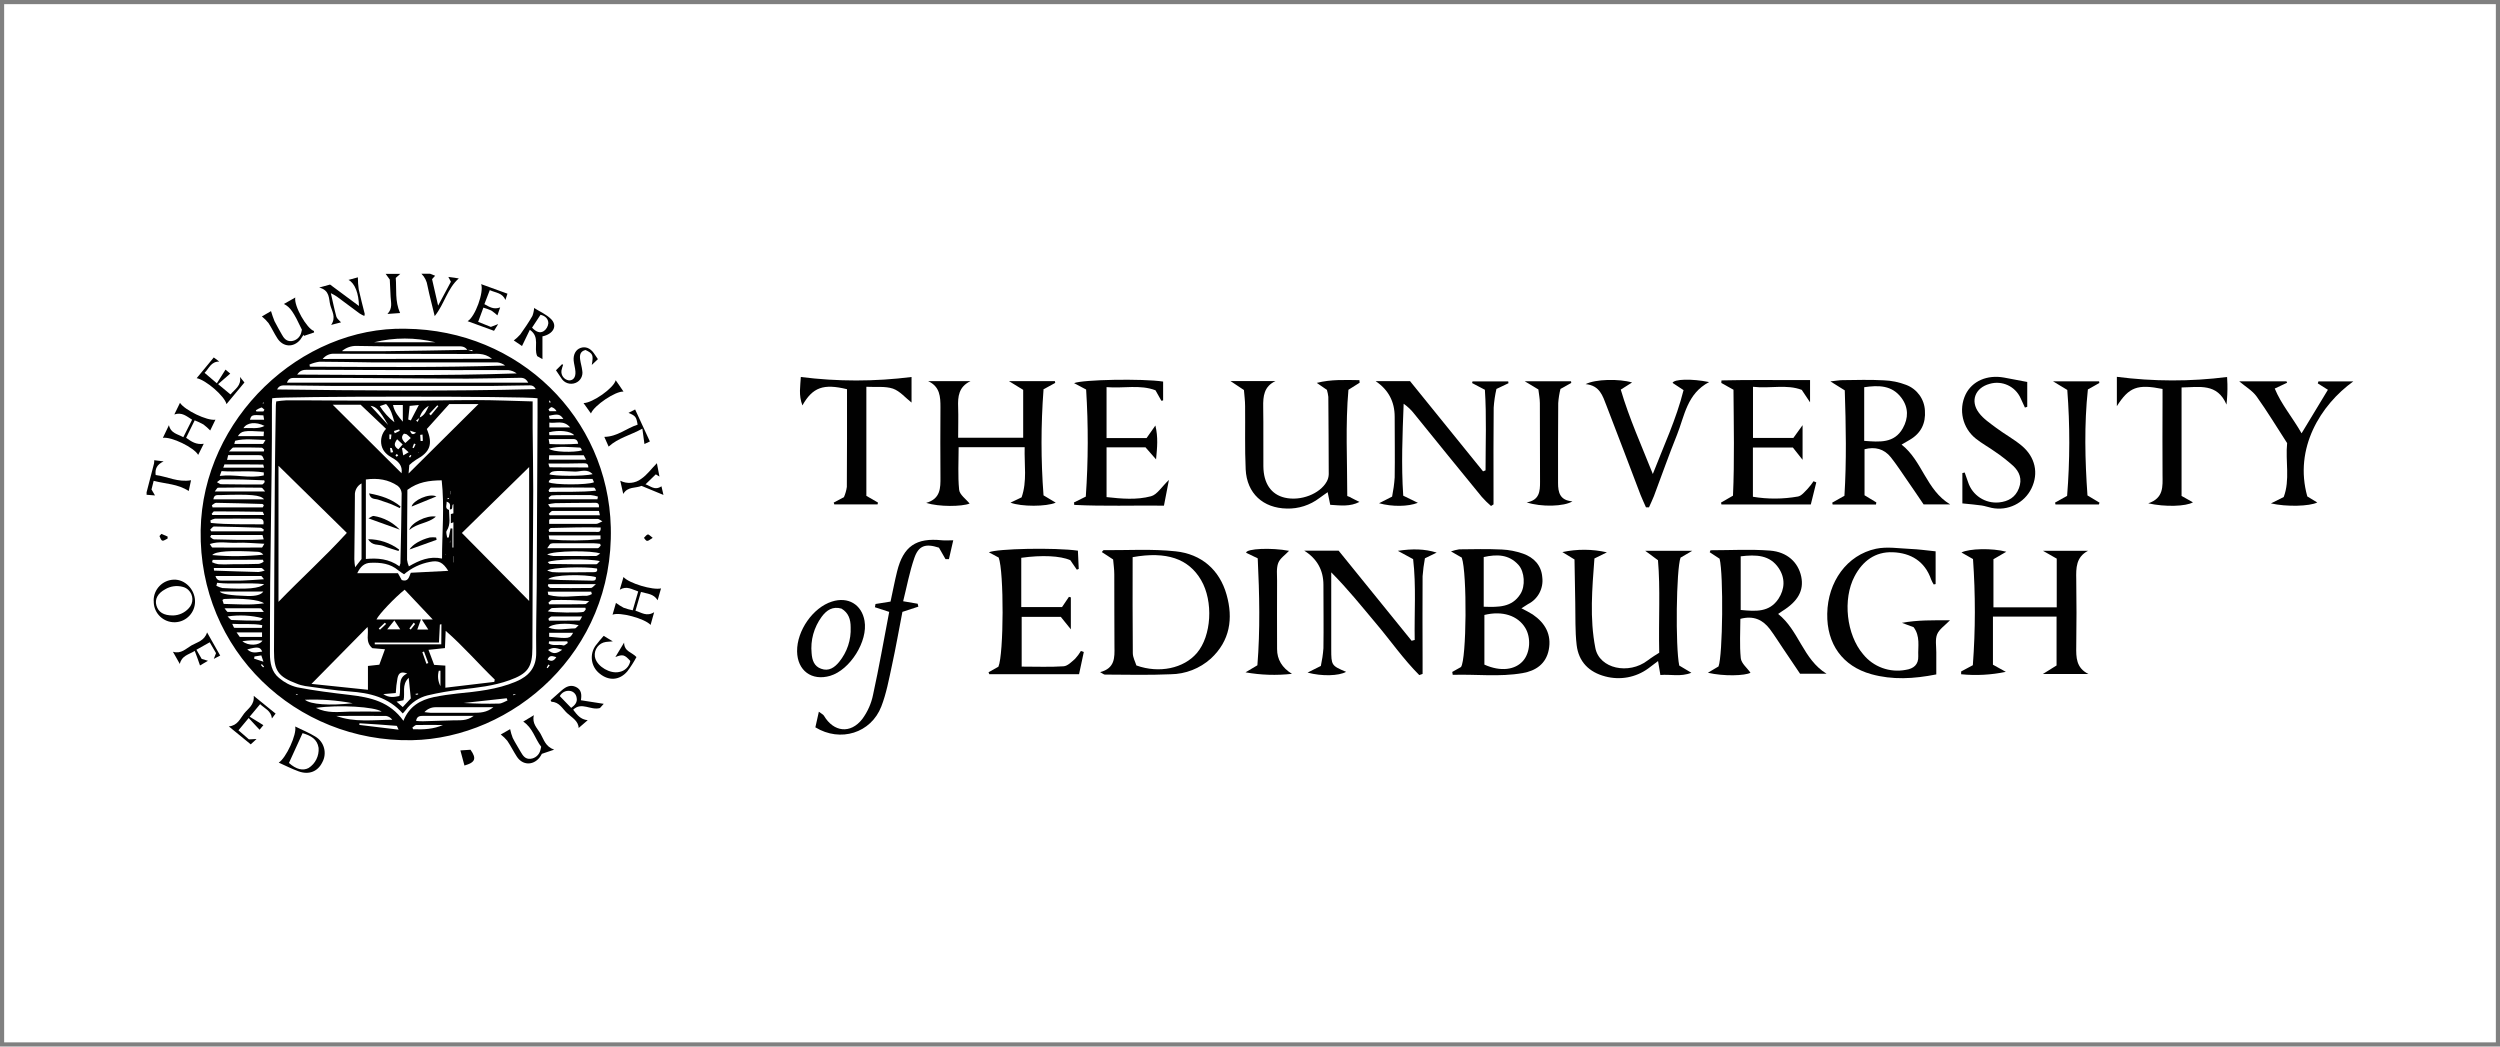 <?xml version="1.0" encoding="UTF-8"?>
<svg id="Layer_1" data-name="Layer 1" xmlns="http://www.w3.org/2000/svg" viewBox="0 0 301 126">
  <rect x="0" y="0" width="301" height="126" fill="#808080" stroke="none"/>
  <defs>
    <style>
      .cls-1 {
        fill: #010101;
      }

      .cls-2 {
        fill: #fff;
      }
    </style>
  </defs>
  <rect class="cls-2" x=".5" y=".5" width="300" height="125"/>
  <g>
    <path class="cls-1" d="M17.66,59.23c.3-1.13.59-2.27.88-3.41.02-.14.04-.27.03-.41l1.13.14c-.81.38-1.05.89-.96,1.64,1.38.18,2.69.91,4.26.63l-.28,1.3c-1.31-.87-2.79-.85-4.22-1.23-.11.41-.18.73-.26,1.04l.42.72-1.01-.08v-.35Z"/>
    <path class="cls-1" d="M51.79,32.96l.6.24-.37.41c.22.96.45,1.96.73,3.19.58-1.08,1.06-1.98,1.54-2.88-.1-.18-.18-.33-.31-.58l1.26.18c-1.39,1.23-1.72,3.06-2.9,4.54-.31-1.3-.63-2.47-.87-3.65-.08-.55-.33-1.06-.73-1.45h1.08Z"/>
    <path class="cls-1" d="M48.21,32.96l-.56.5c.11,1.37-.12,2.79.52,4.23l-1.52.11c.65-.69.41-1.39.38-2.07s-.07-1.36-.1-2.07c-.16-.22-.33-.46-.5-.69h1.78Z"/>
    <path class="cls-1" d="M31.7,48.42l-.08.15h.14l-.06-.15M66.17,48.49l.14-.06c-.04-.06-.08-.13-.13-.2l-.08.03c.02.08.04.15.06.22M35.64,83.55s0,.04-.02.07l.19.05s.03-.03.05-.06c-.08-.02-.15-.04-.22-.06M31.67,80.35s.08-.06.13-.08c-.09-.11-.18-.21-.27-.31l-.12.1.28.31M66.2,80.12c-.06-.03-.12-.08-.18-.11-.06.13-.13.25-.2.38.04.02.08.04.11.06.08-.11.18-.22.26-.34M31.71,49.54c.04-.07.09-.14.13-.21-.12-.09-.28-.29-.37-.27-.23.09-.46.2-.67.34.02.05.05.09.07.14h.84ZM66.04,49.29c.04.08.08.15.12.22h.85c-.13-.24-.34-.41-.59-.49-.09-.03-.25.18-.38.27M65.93,79.4c.46.29.76.18,1.05-.28-.44-.12-.81-.3-1.05.28M30.64,79.04c-.02.08-.04.18-.05.26l1.13.37c-.14-.39-.19-.56-.26-.76-.31.05-.57.09-.82.13M67.69,78.23c-.94-.29-1.16-.28-1.7.03.57.5.99.5,1.7-.03M29.77,78.19c.63.58,1.21.31,1.8.26-.23-.56-.54-.61-1.8-.26M67.83,50.44c-.39-.57-.63-.63-1.74-.38.03.13.06.26.09.38h1.65ZM31.8,50.54c-.04-.21-.06-.38-.09-.53-1.38-.08-1.44-.06-1.62.53h1.72ZM31.6,77.13c-.81-.07-1.62-.05-2.42.07.7.6,2.06.54,2.42-.07M66.12,77.21l-.06.26c.52.36,1.2.07,1.77.24.14.04.35-.18.53-.29-.02-.07-.04-.13-.06-.2h-2.2,0ZM31.85,51.28c-1.06-.54-2.13-.41-2.54.27.9-.07,1.75.15,2.54-.27M69,76.19h-2.88v.48c2.44.24,2.49.23,2.88-.48M66.14,52.4h2.99c-.43-.52-1.81-.65-3.02-.36,0,.11.02.22.03.36M66.14,51.46h2.51c-.81-.94-1.68-.45-2.51-.58v.58ZM53.38,87.29c-1.09,0-2.17-.02-3.25,0-.16,0-.31.2-.48.31.03.06.06.13.09.2,1.24.05,2.47,0,3.64-.53M43.28,87.07c0,.07,0,.14-.02.21,1.53.19,3.06.37,4.73.57-.14-.28-.18-.46-.24-.46-1.49-.12-2.99-.22-4.47-.31M28.66,52.51h3.08c0-.19.03-.36.04-.54-2.43-.15-2.7-.11-3.14.54M31.54,75.58c0-.11.03-.22.03-.31-1.15-.23-2.33-.07-3.61-.16.13.25.19.48.25.48,1.11.02,2.22,0,3.33,0M31.96,52.97c-1.34-.03-2.48-.19-3.62.09-.05,0-.07.19-.13.39h3.44c.06,0,.11-.17.31-.47M61.1,84.33c-.03-.08-.07-.17-.09-.26-1.73.19-3.45.38-5.19.57,1.42.08,2.83.11,4.26.07.34,0,.68-.24,1.03-.38M31.55,76.14h-3.07c.19.26.31.44.39.55h2.68v-.55ZM66.03,74.51c.03.08.05.15.07.22,1.22,0,2.44,0,3.66-.02.1,0,.19-.27.33-.49h-3.66c-.14,0-.27.17-.4.27M69.67,75.27c-1.43-.31-3.23-.19-3.63.29,1.06.41,2.13.11,3.17.1.14,0,.27-.23.46-.39M66.09,54.02c.42.42,3.02.49,3.99.2-.09-.13-.16-.33-.25-.33-1.26-.05-2.51-.23-3.75.13M31.76,54.36c.02-.07.03-.14.05-.22-.1-.08-.2-.24-.31-.24-1.13-.03-2.26-.04-3.39-.02-.14,0-.28.24-.55.48h4.2ZM42.47,84.67c-1.9-.36-3.83-.5-5.76-.42.69.57,2.94.73,5.76.42M31.77,73.68c-.23-.26-.31-.44-.4-.44-1.39-.02-2.79,0-4.34,0,.21.24.3.43.39.44h4.35M69.61,53.43c-.09-.6-.44-.57-.76-.57h-2.79c.05.29.07.41.1.6,1.15.06,2.29.05,3.44-.03M27.4,74.22c.25.23.37.43.5.43,1.12.05,2.25.08,3.37.08.13,0,.25-.19.37-.29-1.38-.36-2.82-.43-4.24-.22M66.03,55.81c.03.15.08.31.14.45,1.55.02,3.11.02,4.66.02.02-.54-.35-.5-.67-.5-.65,0-1.3.03-1.95.03h-2.18M26.85,56.31h4.94c-.06-.19-.08-.38-.11-.38-1.53-.02-3.06-.02-4.66-.02,0,.04-.06.18-.14.4M70.53,73.37c-.02-.07-.04-.14-.05-.2h-2.22c-.59,0-1.19,0-1.78.04-.15,0-.3.21-.53.39.53.17,4.01.2,4.3.07.11-.05.19-.19.28-.31M31.7,71.22h-5.24q.25.45,3.39.54,1.49.03,1.85-.54M66.11,57.09c.5.25,4.21.27,5.24,0-.66-.7-1.44-.3-2.09-.31-2.79-.14-2.83-.1-3.14.34M66.03,72.56c.03.07.06.13.09.2,1.44,0,2.87.02,4.31-.02.17,0,.34-.24.51-.36-1.49-.13-2.99-.17-4.48-.13-.14,0-.29.21-.43.31M26.93,72.71c1.6.03,3.14.18,4.86-.07-.57-.45-2.72-.63-4.82-.52-.05,0-.09.06-.19.12.04.14.1.29.15.46M66.01,70.33c0,.08-.03.15-.05.22.1.08.21.24.31.24,1.63.02,3.26.03,4.89,0,.15,0,.3-.22.59-.46h-5.75ZM71.26,71.52c-.03-.09-.05-.19-.08-.28h-5.23c.04.18.04.37.09.39,1.54.41,3.1.08,4.65.1.2-.03.38-.1.56-.2M52.44,41.21c-2.43-.6-4.98-.6-7.41,0h7.41ZM70.28,54.81h-4.16c0,.21-.02.37-.03.53h4.47c-.14-.27-.22-.41-.28-.53M31.76,57.24v-.36c-1.67-.26-3.38-.03-5.09-.16-.06.17-.11.31-.21.58,1.82-.23,3.56.34,5.29-.06M27.47,54.8c-.05.22-.09.37-.13.57h4.46c-.23-.54-.22-.56-.67-.57h-3.66M66.05,59.03c.02.07.05.14.07.2,1.88-.06,3.77.06,5.65-.16-.08-.2-.17-.36-.27-.36-1.72-.02-3.45-.02-5.16,0-.1,0-.19.22-.28.31M31.91,59.16c-.22-.24-.31-.44-.42-.44-1.75-.03-3.5-.03-5.25,0-.09,0-.19.22-.38.45h6.04ZM71.93,60.1c.02-.1.04-.21.06-.31-.27-.09-.55-.15-.84-.18-1.19-.02-2.38,0-3.56,0-.39,0-.78,0-1.16.04-.14.02-.26.19-.39.29.03.05.06.11.08.17h5.81ZM26.14,70.17c-.03.13-.06.24-.09.36.23.12.48.21.73.27,2.99.17,4.47.06,5.02-.47-1.97-.22-3.82.05-5.65-.16M25.74,68.36c0,.11.01.23.03.34,1.79.06,3.57.13,5.36.17.25-.03.5-.09.74-.17-.22-.19-.31-.31-.39-.31h-5.75M72.11,61.52h-5.6c-.15,0-.3.24-.44.36.04.05.08.11.12.16h6.04c-.04-.19-.07-.31-.12-.53M65.89,68.69c.19.08.39.14.59.19.38.03.77.04,1.15.04,1.27,0,2.55-.01,3.82-.03.3,0,.53-.05.43-.44-1.47-.26-5.47-.14-6,.24M40.46,86.19c2.2.82,4.48.48,6.77.47-.18-.24-.44-.41-.74-.46-2.01-.03-4.02,0-6.03,0M25.56,66.83c2.04.19,4.1.17,6.14-.05-.15-.2-.38-.32-.63-.34-3.32-.19-5.1-.08-5.52.39M25.7,60.12h6.09c-.4-.53-1.57-.63-5.34-.51-.31,0-.67-.08-.76.51M72.33,65.7c-.02-.07-.04-.14-.07-.22-.26-.03-.52-.07-.78-.07h-4.64c-.18-.02-.36,0-.53.05-.13.06-.2.24-.42.54h6.09c.11,0,.23-.19.34-.3M31.76,60.82c-.08-.07-.12-.14-.16-.14-1.86-.06-3.72-.11-5.58-.14-.17,0-.34.19-.51.29l.08.26h6.03c.05,0,.1-.18.14-.26M25.48,61.84l.08.17h6.24c-.09-.2-.14-.39-.18-.39-1.95-.03-3.9-.05-5.85-.05-.08,0-.17.18-.26.27M66.05,63.8c.03.08.04.16.07.24h5.6c.26,0,.65.12.6-.53-1.99-.06-3.99.02-5.99.06-.09,0-.18.15-.28.24M65.95,67.68c.13.11.19.22.25.22,1.86.03,3.73.05,5.59.04.13,0,.25-.22.43-.38-1.32-.33-5.62-.24-6.28.12M25.93,69.32q.17.58.63.58c.85,0,1.71.02,2.56,0s1.66-.1,2.66-.16c-.2-.24-.27-.39-.34-.39h-5.5M26.13,58.06c.26.14.36.23.46.24,1.66.02,3.32.04,4.97.03.11,0,.22-.19.31-.29,0-.07-.04-.14-.05-.21-1.72-.08-3.45-.13-5.18-.11-.14,0-.27.16-.53.34M66,60.73c.14.19.21.35.27.35h5.84c.08-.6-.35-.55-.67-.54-1.53,0-3.06.02-4.59.04-.28.03-.57.07-.84.13M25.61,67.4l-.08.29c.23.11.48.2.74.24.63.04,1.26.02,1.88,0,1.01,0,2.02,0,3.03-.04.2-.05.39-.13.56-.25-.03-.08-.05-.17-.08-.25l-6.06.02ZM66,69.74c.48.03.97.08,1.45.09,1.24.03,2.49.06,3.73.08.28,0,.63.05.56-.43-1.31-.36-5.25-.31-5.74.26M31.7,63.97c.02-.07.04-.14.07-.2-.13-.08-.26-.23-.39-.23-1.88-.07-3.75-.12-5.61-.15-.15,0-.31.24-.46.37.03.07.08.14.11.21h6.28ZM65.89,66.77c.24.08.49.14.73.17.86.02,1.71,0,2.57,0s1.71.03,2.57,0c.14,0,.28-.16.51-.29-.94-.4-5.62-.35-6.38.11M25.44,64.4c-.05.09-.09.16-.14.25.16.1.31.29.48.29,1.97.03,3.93.14,5.97,0-.07-.25-.11-.38-.15-.53h-6.16ZM31.85,65.47c-1.26-.05-2.31-.17-3.37-.12s-2.09-.22-3.22.15c.16.22.24.42.31.42,1.99.02,3.98.02,5.97,0,.05,0,.11-.17.29-.46M57.01,86.19h-6.07c-.39,0-.76.04-.84.61.31.02.57.05.82.04l3.64-.11c.79-.03,1.61.11,2.46-.53M71.34,57.66h-4.44c-.31.04-.73-.11-.84.4.58.34,4.71.35,5.46,0-.06-.12-.12-.25-.19-.41M72.31,64.46h-6.25c.03.21.06.34.09.49,2.05.17,4.1.16,6.15-.03v-.46h.02ZM38.03,85.23c1.41.69,2.73.48,4.03.45,1.3-.03,2.59,0,3.9,0-.84-.59-5.13-.85-7.93-.45M31.72,63.13c.1-.67-.27-.67-.59-.68-1.75,0-3.51-.02-5.26,0-.19.04-.37.11-.54.21.02.1.03.19.05.3,2.09.22,4.2.14,6.33.17M66.12,63.07h5.68c.19,0,.37-.15.73-.3-.31-.17-.43-.29-.55-.29h-5.7c-.05,0-.1.06-.16.1v.49h0ZM59.4,85.15h-6.98c-.5,0-.98.22-1.32.59.34.03.54.08.74.08h5.16c.81,0,1.6-.02,2.4-.67M59.24,43.2c-.99-.79-1.93-.57-2.83-.58-5.38-.02-10.76-.03-16.14-.03-.55-.04-1.08.2-1.42.63l20.38-.02ZM37.26,43.9c.02.08.03.17.05.25,7.83.03,15.66.11,23.51-.14-.28-.22-.62-.35-.97-.38h-9.36c-1.93,0-3.86.02-5.79,0-2.08-.02-4.16-.08-6.24-.08-.41.06-.81.17-1.19.34M35.78,45.1c8.88.04,17.65.16,26.43-.14-.3-.23-.65-.36-1.02-.4-2.26-.02-4.52.02-6.78,0-5.8,0-11.6-.01-17.39-.04-.46,0-.88.04-1.23.57M33.37,46.89c10.39.13,20.73.23,31.13-.04-.26-.52-.63-.45-.98-.45-1.52,0-3.03.07-4.54.07h-18.54c-2.03-.02-4.04-.04-6.06-.07-.38,0-.77-.02-1.01.48M63.59,46.05c-.36-.63-.79-.57-1.2-.56-2.05.03-4.1.09-6.15.1-1.96,0-3.92-.02-5.88-.03l-8.92-.06h-5.97c-.37,0-.72.02-.92.57h29.03ZM48.57,86.79c.71-1.77,2.05-2.51,3.66-2.86.93-.19,1.88-.33,2.83-.43,2.4-.24,4.79-.48,7.05-1.43,1.57-.66,2.48-1.7,2.45-3.52-.04-2.64.04-5.28.06-7.92.02-2.88.03-5.77.04-8.65.02-3.93.04-7.85.06-11.78v-2.25c-1.53-.26-31.2-.25-31.95,0,0,.22-.03.46-.03.69,0,2.74,0,5.47-.04,8.21-.05,4.46-.12,8.92-.17,13.38-.03,2.83-.02,5.65-.03,8.48,0,1.11.21,2.2,1.09,2.91.63.54,1.37.93,2.18,1.13,2.09.41,4.22.67,6.34.92,2.47.29,4.82.79,6.48,3.14M56.26,42.1l.6.19.03-.14-.63-.03c-.35-.5-.87-.42-1.36-.42h-8.2c-1.26,0-2.49-.04-3.73-.05-.66-.03-1.31.2-1.81.63,1.94,0,3.68.02,5.41,0,3.24-.04,6.47-.1,9.7-.16M62.17,83.56c-.13,0-.26.02-.39.04.02.04.03.08.04.12l.33-.17s.1-.03.04,0l-.03.03M48.82,39.58c13.73.14,24.39,10.75,24.72,23.9.39,15.07-11.87,25.41-23.94,25.64-13.97.26-25.69-10.8-25.44-25.28.23-13.48,12.1-24.55,24.66-24.26"/>
    <path class="cls-1" d="M125.64,46.91c-.32,4.24-.32,8.5,0,12.73l1.47.88c-1.14.49-4.13.5-5.45,0l1.34-.64c.68-1.94.31-3.94.37-6.04h-7.95c0,1.75-.11,3.45.06,5.13.06.6.83,1.12,1.26,1.66-.94.37-3.66.41-5.23-.08,1.74-.5,1.73-1.79,1.72-3.11-.02-2.8-.02-5.59,0-8.39,0-1.27-.04-2.49-1.48-3.16h5.1c-1.43.68-1.54,1.86-1.49,3.14.04,1.18,0,2.37,0,3.67h7.83v-5.76l-1.71-1.05h5.53c0,.08.03.14.04.21-.39.21-.78.43-1.44.79"/>
    <path class="cls-1" d="M236.11,80.85l1.42-.76c.32-4.26.32-8.53.02-12.78-.6-.35-.99-.57-1.39-.79.92-.48,3.71-.55,5.4-.09-.49.29-.91.52-1.55.9v5.79h7.62v-5.86l-1.65-.94h5.41c-1.44.76-1.44,2.06-1.41,3.42.04,2.7.04,5.4,0,8.09-.02,1.33-.02,2.58,1.47,3.32h-5.49l1.65-1.03v-5.88h-7.66v5.79c.61.35,1.08.6,1.55.86-1.77.37-3.58.47-5.38.29v-.34"/>
    <path class="cls-1" d="M191.97,67.23c-.27,3.61-.59,7.22.11,10.79.49,2.51,4.03,3.23,6.28,1.51.54-.41,1.12-.76,1.41-.94-.09-4.13.15-7.69-.15-11.14l-1.53-1.13h5.65l-1.4.82c-.52,1.37-.63,10.74-.16,12.99l1.46.87c-1.29.52-2.51.16-3.73.27-.1-.6-.19-1.08-.28-1.68-.46.35-.82.63-1.18.89-1.49,1.09-3.39,1.44-5.18.96-1.95-.51-3.2-1.76-3.44-3.77-.2-1.69-.13-3.41-.17-5.12s-.06-3.5-.09-5.19c-.63-.37-1.04-.63-1.46-.89,1.77-.38,3.6-.37,5.36.03l-1.48.73"/>
    <path class="cls-1" d="M162.6,59.89c.35.19.71.36,1.08.54-1.13.59-2.29.43-3.52.35-.1-.5-.19-.94-.31-1.52-.37.27-.7.48-1,.71-1.12.85-2.5,1.3-3.91,1.26-2.86-.05-4.82-1.82-4.96-4.71-.12-2.53-.04-5.07-.07-7.61,0-.66-.09-1.32-.14-1.95l-1.62-1.08h5.42c-1.4.66-1.5,1.83-1.48,3.12.04,2.38,0,4.76.02,7.15.02,2.06.94,3.39,2.58,3.77,1.9.44,4.22-.44,5.05-1.94.15-.27.23-.57.24-.88,0-3.11-.03-6.21-.05-9.32-.03-.28-.09-.56-.17-.84l-1.22-.84c1.71-.44,3.42-.35,5.13-.33,0,.1.02.21.03.31l-1.35.85c-.37,4.19-.14,8.48-.14,12.79.13.06.27.11.41.16"/>
    <path class="cls-1" d="M209.58,66.98v6.46c1.79.17,3.45.31,4.55-1.35.76-1.17.83-2.47.04-3.67-1.08-1.62-2.73-1.66-4.59-1.44M214.09,73.92c2.51,1.99,2.99,5.46,5.83,7.2h-3.19c-.63-.94-1.35-2-2.07-3.07-.52-.77-1.02-1.57-1.57-2.31-.86-1.13-1.97-1.65-3.55-1.23,0,1.57-.11,3.16.05,4.74.07.63.77,1.17,1.17,1.75-.66.36-3.2.45-5.13,0l1.28-.76c.51-1.33.61-11.06.13-12.97l-1.19-.78c.04-.09.08-.24.12-.24,2.38,0,4.77-.14,7.13.04,2.1.16,3.41,1.43,3.77,3.14.34,1.66-.39,2.97-2.29,4.15-.13.08-.24.18-.48.33"/>
    <path class="cls-1" d="M224.45,46.62v6.46c1.86.14,3.62.31,4.65-1.52.68-1.21.7-2.49-.16-3.65-1.15-1.55-2.77-1.54-4.49-1.29M225.86,60.75h-5.21c-.02-.08-.03-.15-.05-.23.42-.23.84-.47,1.47-.83.26-4.18.18-8.43.04-12.69-.58-.35-1.03-.63-1.73-1.08.68-.07,1.07-.15,1.46-.15,1.66-.02,3.32-.07,4.96.02.93.03,1.84.22,2.7.55,1.3.49,2.19,1.7,2.26,3.09.11,1.53-.46,2.72-1.8,3.51l-1.01.59c2.51,1.96,2.95,5.46,5.85,7.2h-3.2c-.58-.85-1.26-1.88-1.97-2.89-.65-.94-1.26-1.88-1.97-2.78-.82-1.03-1.92-1.3-3.17-.97v5.54l1.42.86c-.01.08-.02.17-.04.25"/>
    <path class="cls-1" d="M136.37,67.08c0,3.91-.02,7.73.02,11.55,0,.53.3,1.06.43,1.49,2.75.99,5.71.35,7.28-1.49,1.77-2.06,2.01-6.23.51-8.79-1.5-2.57-4.15-3.49-8.23-2.76M132.44,80.93c1.82-.47,1.76-1.76,1.74-3.07-.03-2.9,0-5.8-.02-8.7,0-.61-.09-1.22-.14-1.8-.52-.34-.94-.63-1.36-.89.09-.1.16-.23.22-.23,2.9.02,5.81-.17,8.68.14,3.07.33,5.27,2.2,6.12,5.22.81,2.86.42,5.56-1.9,7.7-1.33,1.19-3.04,1.86-4.82,1.88-2.63.12-5.28.05-7.93.04-.13,0-.25-.12-.6-.31"/>
    <path class="cls-1" d="M178.65,73.05c1.79.06,3.39.08,4.4-1.52.63-.97.52-2.69-.23-3.52-1.14-1.26-2.58-1.3-4.18-.94v5.98ZM178.72,80.02c1.95.88,3.72.64,4.67-.47.85-.99.96-2.77.26-3.94-.91-1.51-2.77-2.1-4.93-1.57v5.98ZM176,67.14l-1.3-.75c.32-.11.65-.2.98-.25,1.71-.02,3.42-.06,5.13.02.88.04,1.74.21,2.57.5,1.3.46,2.2,1.4,2.31,2.84.17,1.33-.51,2.63-1.71,3.23-.22.13-.43.27-.8.51.47.23.93.48,1.37.75,1.49,1.02,2.28,2.42,1.92,4.25-.33,1.69-1.57,2.53-3.14,2.8-2.8.49-5.61.12-8.42.21l-.06-.35,1.05-.59c.68-.87.75-11.34.1-13.16"/>
    <path class="cls-1" d="M165.67,45.89h4.1c2.9,3.57,5.84,7.22,8.79,10.86.1-.04.2-.08.3-.12,0-3.26.13-6.53-.08-9.7-.68-.36-1.11-.58-1.54-.81.02-.07.03-.14.05-.2h4.3c0,.07.03.15.03.22l-1.45.69c-.17.74-.28,1.49-.33,2.25-.04,3.37-.02,6.74-.02,10.11v1.54l-.3.19c-.39-.33-.76-.7-1.1-1.08-2.72-3.32-5.43-6.66-8.14-10.01-.36-.47-.8-.88-1.28-1.22-.14,3.7-.3,7.36-.05,11.07.66.31,1.19.58,1.76.86-1.16.46-3.08.49-4.67.05l1.57-.8c.15-.76.26-1.53.31-2.3.04-2.43,0-4.87,0-7.31q0-2.74-2.28-4.28"/>
    <path class="cls-1" d="M172.98,66.53l-1.42.69c-.13.71-.23,1.44-.28,2.16-.03,3.37,0,6.74,0,10.11v1.65l-.4.14c-1.91-1.91-3.45-4.14-5.2-6.21-1.75-2.08-3.4-4.15-5.4-6.16v9.24c0,1.96.03,2,1.79,2.74-.87.49-2.9.56-4.64.09l1.6-.8c.15-.7.26-1.42.31-2.13.04-2.54,0-5.08,0-7.63q0-2.67-2.31-4.12h4.14c2.88,3.55,5.83,7.19,8.79,10.85.12-.03.24-.07.37-.1-.06-3.25.19-6.51-.19-9.73l-1.84-1c1.78-.27,3.2-.24,4.67.21"/>
    <path class="cls-1" d="M230.36,75.5c-.42-.16-.9-.33-1.37-.51,1.88-.35,3.77-.31,5.79-.31-.63.64-1.3,1.08-1.55,1.69s-.1,1.43-.1,2.15v2.68c-2.73.54-5.29.68-7.83-.03-3.45-.96-5.37-3.63-5.3-7.29.07-3.84,2.37-7.06,5.87-7.81,1.32-.28,2.75-.04,4.13.02.99.04,1.98.18,3.05.29v3.94c-.08.02-.15.03-.23.05-.12-.19-.23-.39-.31-.6-.76-2.2-2.45-3.2-4.63-3.28-2.1-.08-3.62,1.05-4.59,2.9-1.45,2.75-.98,7.03,1.03,9.38,1.23,1.53,3.21,2.25,5.14,1.88.94-.14,1.54-.63,1.5-1.65-.05-1.17.27-2.41-.58-3.51"/>
    <path class="cls-1" d="M129.93,81.17h-10.82c-.03-.08-.06-.15-.09-.23l1.19-.67c.65-1.53.68-11.44.03-13.14-.35-.19-.76-.41-1.18-.63.96-.45,7.95-.59,10.72-.2.03.7.07,1.44.1,2.2-.08.03-.15.06-.23.09-.26-.38-.53-.76-.79-1.15-1.21-.52-3.4-.63-5.9-.28v5.93h4.91c.28-.42.55-.83.83-1.23l.23.06v3.85c-.52-.63-.83-1.02-1.21-1.5h-4.71v5.99c1.79,0,3.43.07,5.06-.04.48-.04.96-.54,1.37-.9.27-.29.5-.6.7-.94.12.04.23.08.35.12-.2.89-.39,1.78-.57,2.67"/>
    <path class="cls-1" d="M129.32,60.49l1.41-.7c.3-4.29.31-8.6.04-12.89-.63-.33-1.03-.54-1.45-.77.99-.43,8.22-.57,10.72-.19v2.27l-.21.04c-.22-.39-.43-.78-.71-1.26-1.85-.71-3.82-.21-5.89-.38v6.13h4.82c.29-.41.58-.83,1.06-1.51.34,1.43.22,2.6.08,4.08l-1.27-1.45h-4.69v5.99c1.81.2,3.62.36,5.35-.1.73-.19,1.26-1.11,2.16-1.97-.23,1.16-.4,2.03-.6,3.1-3.67-.04-7.22.09-10.8-.09,0-.11-.02-.21-.04-.31"/>
    <path class="cls-1" d="M208.72,46.93c-.68-.38-1.08-.6-1.47-.82,0-.11,0-.21.02-.31,3.51-.09,7.02-.02,10.66-.04v2.68c-.41-.6-.67-.99-1-1.5-1.82-.7-3.8-.13-5.87-.37v6.16h4.86c.28-.39.59-.82,1.11-1.54v4.17c-.49-.63-.79-1-1.17-1.48h-4.81v5.93c1.8.3,3.63.29,5.43-.03.44-.09.81-.58,1.17-.94.25-.28.49-.58.7-.9.11.04.22.09.33.14-.22.87-.43,1.74-.66,2.66h-10.76c-.02-.08-.03-.15-.05-.23.41-.24.83-.48,1.44-.83.19-4.2.09-8.48.06-12.75"/>
    <path class="cls-1" d="M198.17,61.07c-.22-.5-.45-.99-.65-1.49-1.37-3.58-2.71-7.17-4.1-10.74-.45-1.15-.79-2.43-2.51-2.59,1.17-.61,4.03-.66,5.59-.2l-1.36.86c1.02,3.47,2.51,6.76,3.86,10.16,1.3-3.36,2.83-6.61,3.7-10.1-.57-.38-.94-.63-1.32-.87.16-.46,2.29-.53,4.4-.1-2.67,1.4-2.95,4.05-3.86,6.33-.99,2.45-1.86,4.94-2.79,7.41-.18.46-.4.9-.59,1.34h-.35"/>
    <path class="cls-1" d="M283.34,45.92c-3.94,2.83-7.17,8.05-5.54,13.85l1.2.73c-.94.46-3.68.54-5.58.11.56-.28.97-.49,1.54-.77.78-2.06.19-4.3.41-6.49-1.22-1.88-2.38-3.81-3.67-5.61-.52-.72-1.35-1.19-2.1-1.83h5.69c.03.06.05.11.08.17l-1.49.7c.77,1.88,2.09,3.4,3.23,5.39l3.17-5.24-1.22-.77.08-.24h4.2Z"/>
    <path class="cls-1" d="M109.75,45.38v3.09c-.72-.56-1.39-1.38-2.24-1.68-.94-.31-2.03-.16-3.2-.22v13.13c.49.28.94.55,1.4.81-.02.07-.03.14-.05.22h-5.21c-.03-.08-.04-.15-.07-.22l1.23-.65c.17-.39.29-.81.35-1.23.03-3.93.02-7.85.02-11.77-2.83-.69-4.13-.24-5.37,1.95-.48-1.24-.24-2.36-.19-3.42,4.42.56,8.9.56,13.33,0"/>
    <path class="cls-1" d="M268.14,45.39c0,.25.04.56.04.86.02.82-.02,1.64-.11,2.46-1.12-2.62-3.28-2.09-5.41-2.06v13.06l1.37.77c-.84.49-3.36.58-5.38.12,1.88-.63,1.73-2.04,1.72-3.42-.03-2.95,0-5.9,0-8.86v-1.49c-3.02-.6-4.03-.24-5.5,2.07v-3.53c4.41.57,8.87.58,13.27.02"/>
    <path class="cls-1" d="M244.08,45.98v3l-.28.09c-.17-.37-.34-.76-.52-1.13-.64-1.43-2.24-2.17-3.74-1.72-1.72.47-2.36,2.05-1.28,3.48.54.73,1.35,1.26,2.09,1.82.99.74,2.1,1.34,3.05,2.13,1.66,1.37,2.07,3.35,1.19,5.15-.87,1.79-2.85,2.75-4.79,2.35-.41-.08-.8-.23-1.21-.29-.72-.1-1.44-.16-2.32-.25v-3.65l.28-.07c.14.39.27.78.41,1.17.52,1.59,2.07,2.6,3.74,2.43,1.1-.12,1.96-.6,2.38-1.71s.06-1.97-.68-2.68c-.69-.62-1.43-1.2-2.2-1.72-.75-.54-1.59-.99-2.31-1.57-1.6-1.27-2.11-3.48-1.23-5.32.78-1.6,2.59-2.4,4.63-2.03.88.16,1.76.34,2.8.53"/>
    <path class="cls-1" d="M113.84,67.32l-.79-1.38c-1.62-.53-2.45-.26-2.97,1.26-.57,1.65-.89,3.39-1.34,5.19l1.75.3c.03.12.05.23.08.35l-1.92.63c-.39,2.01-.78,4.24-1.26,6.45-.36,1.66-.67,3.37-1.28,4.94-1.24,3.2-4.93,4.35-7.94,2.51.12-.54.24-1.11.42-1.88.34.26.53.34.61.48,1.17,1.98,3.2,2.22,4.62.4.64-.87,1.09-1.88,1.3-2.94.72-3.28,1.29-6.59,1.94-9.96-.61-.2-1.17-.38-1.72-.56l.07-.39c.58-.09,1.15-.18,1.81-.29.27-1.22.49-2.43.79-3.63.75-3.03,2.29-4.08,5.41-3.75.4.04.79,0,1.35,0-.19.84-.35,1.57-.52,2.27h-.41"/>
    <path class="cls-1" d="M151.42,67.22c-.68-.33-1.05-.51-1.39-.67.03-.51,3.08-.63,5.17-.23-.45.49-1.08.89-1.3,1.46-.24.63-.14,1.42-.14,2.15-.02,2.74,0,5.48,0,8.22q0,1.88,1.79,2.98c-1.86.21-3.74.15-5.59-.18l1.43-.85c.34-4.21.25-8.55.04-12.88"/>
    <path class="cls-1" d="M183.8,60.49c1.55-.26,1.63-1.33,1.62-2.49-.02-3.14,0-6.31-.02-9.46,0-.55-.12-1.11-.18-1.65-.51-.3-.92-.55-1.65-.99h5.58c0,.07.02.13.03.2l-1.3.73c-.14.56-.23,1.13-.27,1.71-.03,3.2-.02,6.41-.02,9.62,0,1.11.21,2.09,1.73,2.2-.99.63-3.75.71-5.53.12"/>
    <path class="cls-1" d="M252.71,60.74h-5.23c-.02-.08-.03-.15-.05-.23.42-.23.84-.47,1.45-.81.34-4.24.35-8.5.02-12.75l-1.72-1.04h5.55c0,.07.02.14.03.2-.39.22-.78.43-1.38.78-.45,4.2-.35,8.5-.05,12.76l1.45.87c-.03.08-.05.15-.08.23"/>
    <path class="cls-1" d="M101.33,73.28c-1.07-.31-1.8.17-2.4.98-.93,1.27-1.37,2.83-1.21,4.4.06.84.31,1.57,1.15,1.86.91.34,1.61-.15,2.16-.82.96-1.18,1.46-2.66,1.39-4.18,0-.94-.25-1.73-1.1-2.24M95.97,78.42c-.03-2.49,1.91-5.27,4.19-5.99,1.95-.63,3.59.35,3.93,2.32.43,2.45-1.74,5.91-4.14,6.62-2.22.65-3.95-.63-3.98-2.95"/>
    <path class="cls-1" d="M79.59,70.83c-.14.46-.26.9-.41,1.44-.5-.81-1.26-.77-2.01-1-.22.75-.43,1.47-.66,2.26.73.22,1.35.74,2.25.18-.16.56-.29,1.02-.43,1.53-.7-.77-3.73-1.59-4.58-1.23.15-.52.28-1,.41-1.42.29.21.6.41.92.58.36.13.73.24,1.1.31.22-.76.43-1.49.66-2.27-.74-.23-1.36-.72-2.22-.21.16-.56.31-1.03.45-1.53.63.75,3.53,1.62,4.53,1.37"/>
    <path class="cls-1" d="M19.61,52.72c.25-.52.46-.94.73-1.53.23,1,1.03,1.05,1.73,1.45.35-.71.69-1.38,1.06-2.11-.67-.41-1.21-.94-2.14-.63.26-.54.46-.96.68-1.4.56.87,3.27,2.2,4.27,2.03l-.63,1.3c-.25-.26-.52-.5-.81-.72-.34-.19-.69-.36-1.06-.5-.35.7-.68,1.38-1.03,2.1.63.46,1.22.86,2.12.72l-.67,1.34c-.49-.89-3.25-2.23-4.26-2.05"/>
    <path class="cls-1" d="M64.06,39.45c.46.49.94.72,1.42.41.31-.22.5-.57.54-.94,0-.53-.37-.89-.94-1.02-.35.53-.67,1.01-1.02,1.55M64.3,37.08c.69.43,1.48.77,2.04,1.33.82.81.29,1.81-1.03,2.09v2.74l-.63-.36c-.46-1.03.39-2.3-.89-3.17-.33.68-.63,1.29-.94,1.95l-.99-.67c.28-.21.54-.45.78-.72.52-.73,1.02-1.46,1.46-2.23.12-.31.19-.65.21-.98h-.02Z"/>
    <path class="cls-1" d="M37.81,40.03l-1.21.41c-.02-.05-.03-.09-.05-.14-.12.2-.25.4-.39.59-.81.98-2.07.92-2.76-.15-.39-.6-.69-1.26-1.07-1.84-.24-.3-.51-.57-.8-.8l1.1-.64c.12.41.26.81.42,1.21.26.53.58,1.04.86,1.57.25.46.55.87,1.15.83.58-.04,1.07-.46,1.21-1.03.03-.11.05-.23.08-.34-.99-2.11-1.42-2.74-2.17-3.1.46-.27.89-.51,1.37-.78-.19,1,1.4,3.77,2.25,4.03,0,.06,0,.13.02.2"/>
    <path class="cls-1" d="M56.65,90.27c-.36.03-.73.05-1.22.08l.49,1.82c1.3-.37,1.49-.83.73-1.9"/>
    <path class="cls-1" d="M60.28,88.44l1.14-.65c.07.36.18.71.31,1.05.29.58.65,1.13.97,1.7.26.45.55.88,1.16.82.58-.05,1.06-.47,1.2-1.03.03-.11.06-.23.1-.42-.74-.94-1-2.26-2.16-3.03.35-.21.77-.46,1.28-.77-.26,1.01.42,1.57.81,2.25s.57,1.52,1.63,1.9l-1.48.5c-.09.17-.19.34-.31.49-.8.94-2.03.88-2.7-.15-.41-.63-.73-1.29-1.15-1.91-.23-.28-.5-.54-.79-.76"/>
    <path class="cls-1" d="M34.79,91.86c.89.79,1.68.96,2.36.61.82-.52,1.28-1.45,1.21-2.42-.16-1.07-.94-1.48-1.93-1.78-.55,1.22-1.09,2.39-1.64,3.59M33.56,91.82c.89-.56,2.2-3.4,1.98-4.35.85.42,1.68.75,2.42,1.21,1.08.63,1.45,2.02.84,3.11-.54,1.1-1.6,1.53-2.85,1.08-.8-.29-1.57-.68-2.39-1.05"/>
    <path class="cls-1" d="M68.77,85.23c.43-.31.79-.68.65-1.26-.07-.43-.42-.76-.85-.79-.48-.05-.94.2-1.17.63.49.51.91.94,1.37,1.42M66.3,84.3c.44-.39.89-.78,1.33-1.18.5-.44,1.06-.72,1.71-.41s.72.89.6,1.6l2.75.43-.46.51c-1.13.31-2.2-.79-3.22.2.46.6.87,1.18,1.75,1.26l-1.09.94c-.03-.86-.82-1.26-1.39-1.79s-.94-1.35-1.88-1.36l-.12-.22"/>
    <path class="cls-1" d="M20.86,74.1c.72-.02,1.4-.34,1.88-.88.59-.62.56-1.6-.06-2.19-.19-.18-.42-.31-.67-.37-.72-.2-1.5-.09-2.14.3-.86.46-1.26,1.18-1.04,1.93.23.81.86,1.22,2.01,1.21M18.5,72.33c-.02-1.37,1.07-2.5,2.44-2.54,1.33-.04,2.51,1.16,2.54,2.57.04,1.37-1.04,2.52-2.41,2.56-1.37.04-2.52-1.04-2.56-2.41,0-.06,0-.12,0-.18"/>
    <path class="cls-1" d="M39.83,35.28c.22.94.41,1.91.67,2.85.07.24.34.43.56.68l-1.19.31c.63-.92.08-1.67-.11-2.41s-.02-1.75-1.33-2.09l1.31-.36c1.17.87,2.31,1.71,3.48,2.58-.03-1.5-.48-2.73-1.26-3.14l1.13-.31c0,.49.03.97.1,1.45.21.99.48,1.96.72,2.94,0,.09-.02.18-.05.26-.2-.09-.4-.19-.58-.31-.91-.67-1.81-1.35-2.72-2.02-.24-.16-.5-.3-.76-.43l-.03-.04.06.05Z"/>
    <path class="cls-1" d="M72.67,76.55l1.11.67c-.41.04-.63.04-.83.07-.85.12-1.44.9-1.33,1.75.01.08.03.15.05.22.31,1.03,1.8,1.88,2.86,1.65.69-.11,1.24-.64,1.36-1.33-.69-.76-.9-.83-1.8-.47.37-.6.66-1.09,1.05-1.74.02,1.09.92,1.13,1.49,1.74-.32.6-.69,1.18-1.1,1.72-.94,1.1-2.23,1.17-3.32.28-1.08-.83-1.28-2.38-.44-3.46,0-.01.02-.02.03-.03.26-.35.55-.68.88-1.06"/>
    <path class="cls-1" d="M61.09,35.38c-.08.26-.15.45-.24.74-.36-.88-1.16-.85-1.88-1.19-.22.57-.42,1.11-.65,1.69.63.35,1.14.68,1.9.39-.12.35-.22.64-.33.96-.23-.21-.49-.41-.75-.59-.31-.13-.62-.25-.94-.34-.21.56-.41,1.09-.63,1.71l1.53.61.88-.34-.5.81-3.18-1.16c.9-.51,1.99-3.5,1.63-4.46,1.1.4,2.11.77,3.17,1.15"/>
    <path class="cls-1" d="M25.74,43.04l.66.49c-1.01,0-1.22.82-1.77,1.36.47.4.91.78,1.48,1.26.38-.59.7-1.11,1.04-1.65l.57.48c-.47.41-.92.8-1.46,1.27.56.47,1.01.84,1.49,1.24.55-.65,1.33-1.07,1.14-2.11l.54.67c-.73.88-1.42,1.71-2.16,2.6-.23-.96-2.47-2.9-3.59-3.12.69-.83,1.35-1.62,2.07-2.51"/>
    <path class="cls-1" d="M33.2,85.89c-.15.21-.27.36-.46.61-.1-.94-.88-1.19-1.42-1.72-.4.49-.77.94-1.26,1.51.58.35,1.1.68,1.65,1.02l-.46.55-1.31-1.41c-.45.53-.82.98-1.23,1.48l1.26,1.09c.28,0,.53-.03.92-.05-.26.25-.44.42-.7.65-.86-.71-1.7-1.39-2.64-2.16,1.06-.1,1.36-.94,1.84-1.55s1.26-1.03,1.16-2.13l2.61,2.12"/>
    <path class="cls-1" d="M26.54,78.91l-.8.42.27-.69c-.24-.41-.47-.82-.76-1.31-.54.31-1.04.59-1.6.9.23.41.42.74.63,1.1l.76.23-.96.56c-.2-.58-.39-1.12-.63-1.75-.75.46-1.57.56-1.8,1.57-.31-.53-.54-.97-.83-1.47.99.3,1.57-.38,2.23-.76s1.57-.55,1.88-1.57c.54.94,1.03,1.81,1.57,2.77"/>
    <path class="cls-1" d="M78.25,53.15l-.66.31c-.08-.58-.15-1.12-.25-1.85-1.44.8-2.89,1.1-4.06,2.16-.17-.37-.35-.79-.52-1.17,1.57-.02,2.68-1.05,4.01-1.47-.16-.94-.24-1.06-1.1-1.42.3-.15.55-.29.8-.41.59,1.29,1.17,2.53,1.77,3.84"/>
    <path class="cls-1" d="M71.99,43.24l-.74.7c.21-1.21.14-1.37-.75-1.8-.63.14-.73.6-.65,1.15.06.44.2.87.25,1.31.13.64-.21,1.28-.82,1.51-.64.25-1.36,0-1.71-.59-.2-.29-.39-.57-.63-.94l.73-.73s.08.05.13.07c-.08.22-.15.45-.2.69-.08.58.32,1.11.9,1.19,0,0,.02,0,.03,0,.51,0,.8-.39.75-1.08-.03-.44-.17-.87-.21-1.31-.06-.74.26-1.32.83-1.52s1.15,0,1.6.63c.15.22.3.43.48.71"/>
    <path class="cls-1" d="M79.4,57.38c-.22-.14-.33-.21-.44-.27l-1.24,1.2c.61.2,1.11.79,1.92.24l.24,1.04-2.64-1.09c-.73.31-1.66.05-2.2.97-.12-.55-.24-1.03-.36-1.59.82.42,1.8.33,2.53-.23.71-.48,1.23-1.23,1.88-1.88.1.48.2.99.31,1.61"/>
    <path class="cls-1" d="M70.26,48.53c1.06,0,3.64-1.8,3.87-2.75.33.48.63.89.94,1.37-.94-.09-3.55,1.67-3.92,2.63l-.9-1.26"/>
    <path class="cls-1" d="M19.45,64.29l.73.31v.24c-.21.09-.45.3-.63.25s-.24-.35-.35-.55c.08-.08.15-.17.23-.26"/>
    <path class="cls-1" d="M78.59,64.75c-.31.18-.48.37-.66.37s-.27-.23-.4-.36c.15-.14.29-.36.46-.41.12-.03.3.18.59.4"/>
    <polygon class="cls-1" points="64.29 37.07 64.3 37.06 64.27 37.05 64.29 37.07"/>
    <path class="cls-1" d="M54.07,60.04s-.02-.06-.02-.08c-.06,0-.13.03-.19.05,0,.03.02.06.03.09l.19-.05M50.45,54.49l-.11-.03s0,.05.02.05c.03,0,.06-.01.09-.02M53.67,66.71l-.03.05.05.02v-.06ZM47.77,55l.18-.19c-.06-.05-.12-.1-.19-.15l-.15.17c.05.05.11.11.16.17M54.22,65.09s-.03,0-.04,0c0,.08,0,.14-.02.22h.04v-.22M50.04,83.53s0,.08.02.12c.09,0,.19-.02.28-.04v-.11l-.28.03M49.53,54.86l-.13-.09-.16.23.13.09c.05-.08.11-.15.16-.23M54.18,59.52h.03v-.41h-.03v.41ZM50.04,53.49c-.06-.03-.13-.07-.19-.09-.07.16-.13.33-.19.49.05.03.1.05.15.07l.23-.47M54.58,66.97h-.03v.74h.03v-.74ZM49.98,75.13c-.06-.05-.11-.11-.17-.16-.17.24-.35.47-.52.7l.16.13c.18-.22.35-.45.53-.67M49.36,51.85c.13.3.24.63.74.24l-.74-.24M47.13,52.32l-.25-.02v.58h.19c.03-.19.04-.39.06-.57M47.03,54.49c.1,0,.2-.03.31-.05-.06-.16-.11-.31-.17-.48,0-.03-.1-.02-.21-.03.03.19.05.38.08.56M47.43,51.9c.03.09.07.18.1.27l.6-.3-.07-.17c-.21.06-.42.12-.63.19M46.5,75.12l-.17-.14-.73.69c.05.05.1.11.15.15l.75-.71M50.87,52.32l-.28.04c.02.25.03.5.05.74.09,0,.18,0,.27-.02,0-.26-.03-.52-.04-.77M51.34,79.92l.23-.09-.52-1.39c-.07.02-.14.05-.2.08.17.46.33.93.49,1.4M51.68,49.84l.19.17.91-1.11s-.08-.07-.13-.1l-.98,1.04M49.2,54.45c-.24-.22-.43-.39-.63-.56-.05.03-.11.06-.17.09l.15.85c.27-.15.41-.23.65-.38M47.81,52.89c-.36.51-.43.82.15,1.21.13-.14.25-.28.52-.59l-.67-.63M53.03,82.61v-1.85h-.2c-.17.62-.1,1.28.2,1.85M48.63,52.22c-.37.38-.26.68.17,1.12l.66-.6c-.15-.16-.32-.31-.49-.45-.11-.04-.23-.06-.34-.08M47.48,74.7c-.31.4-.56.69-.86,1.07h1.57l-.71-1.07M46.73,51.17c-1.07-1.84-1.44-2.22-2.12-2.31.76.82,1.44,1.57,2.12,2.31M49.15,50.51l.31.11.97-1.86-1.11.11c-.06.57-.11,1.11-.17,1.64M45.73,48.9c.47.74,1.07,1.4,1.76,1.94-.22-.78-.4-1.57-1.01-2.2l-.74.25M47.32,48.76c.17.87.69,1.43,1.18,2.01v-2.01h-1.18ZM46.13,83.56c.71.49,1.33.37,1.96.24.25-.96-.31-2.15.94-2.71-.69-.25-1.02-.13-1.17.55-.11.59-.18,1.19-.21,1.8-.47.04-.9.08-1.5.13M49.46,84.09c-.08-.85-.16-1.59-.25-2.48-.89.85-.4,1.85-.63,2.7l-.83.17c.27.24.48.42.74.65.36-.38.68-.72.97-1.04M53.15,75.16c-.06,0-.13.02-.19.04-.04.68-.07,1.36-.11,2.16h-7.73v.22h8.01l.02-2.42ZM43.53,58.2c-.53.29-.84.86-.8,1.46,0,2.56-.05,5.11-.07,7.67.01.33.05.65.1.97.31-.42.54-.69.77-.99v-9.11h0ZM43.01,69.01h4.9c.2.35.35.61.46.83.79.25.87-.36,1.09-.88l4.51-.23c-.65-1.04-1.18-1.29-2.2-1.08-1.15.21-2.23.73-3.12,1.49-.24-.16-.48-.29-.68-.46-.97-.83-2.14-.97-3.35-.92-.74.02-1.23.45-1.61,1.26M52.1,74.58l-3.38-3.58c-1.15.91-3.1,2.95-3.39,3.58h5.35c-.17.48-.31.83-.44,1.22h1.33c-.27-.42-.5-.77-.79-1.22h1.31ZM49.17,57.03l8.44-8.38h-3.52l-2.7,3c.76,1.82.4,2.77-1.26,3.68-.3.19-.59.41-.85.66l-.09,1.04M43.42,48.73h-3.36l8.29,8.25c.14-.92-.4-1.45-1.1-1.84-.63-.35-1.13-.77-1.31-1.49-.17-.72.03-1.48.54-2.02-1-.94-1.98-1.88-3.06-2.9M59.51,82.11c.02-.09.04-.19.06-.29-1.95-1.88-3.74-3.97-5.91-5.87-.03.78-.06,1.39-.09,2.08l-1.98.21c.25.66.46,1.23.68,1.81.46.03.85.06,1.35.09v2.66l5.89-.7M44.3,83.05v-2.87l1.37-.15c.23-.63.45-1.21.68-1.86l-1.52-.13c-.91-.77-.39-1.75-.58-2.55l-6.75,6.85,6.81.71M53.17,57.83c-1.49.02-2.83.19-4.12,1.15-.02,2.79-.04,5.61-.04,8.42.04.27.11.54.22.79,1.26-.74,2.5-1.26,3.99-.94,0-3.14.31-6.2-.04-9.42M48.09,68.19c.05-.12.09-.24.12-.36.06-2.83.13-5.64.15-8.45-.03-.35-.2-.67-.48-.89-1.12-.75-2.38-.96-3.83-.76v9.57c1.41-.13,2.77-.03,4.05.89M63.71,56.23l-8.1,7.94c2.69,2.73,5.34,5.4,8.1,8.19v-16.13ZM33.53,56.09v16.37c2.76-2.85,5.62-5.43,8.23-8.3l-8.23-8.08M54.16,61.32c-.02-.31.22-.74-.39-.92.05.39-.27.81.29,1,0,.84.25,1.7-.28,2.51-.12.18.03.54.06.82l.19-.02c.08-.37.15-.73.22-1.1.07,0,.15.02.22.03v2.28h.12v-3.04c-.08.03-.17.06-.31.12v-1.11l.31-.08v-1.12c-.29.15.07.71-.46.63M50.5,50.28c.65-.26.85-.86,1.13-1.42-.55.31-.95.82-1.11,1.43-.14.13-.29.24-.43.36.07.05.14.09.21.14.06-.17.13-.35.2-.51M51.22,50.61s.03-.03.05-.03-.03.03-.03.05c-.01.02-.03.04-.05.06,0-.03.02-.05.03-.08M64.13,48.34v3.18c.02,2.53.07,5.05.07,7.58,0,3.71-.05,7.43-.07,11.15-.02,2.59-.03,5.18-.03,7.76,0,2.35-.57,3.1-2.76,3.89-1.9.69-3.87.89-5.85,1.12-1.35.16-2.68.39-4,.7-1.05.26-1.98.88-2.63,1.76-.1.14-.23.26-.37.42-1.73-1.96-3.98-2.48-6.43-2.65-1.78-.12-3.54-.41-5.31-.65-.35-.06-.7-.15-1.03-.29-2.22-.84-2.74-1.55-2.73-3.92.02-6.93.05-13.86.1-20.78.02-2.91.08-5.83.12-8.74,0-.15.02-.29.05-.54.4-.06.8-.11,1.21-.13,1.84,0,3.67,0,5.51.02,2.83,0,5.65.04,8.46.03,2.97,0,5.93-.08,8.9-.08,2.22,0,4.44.1,6.81.16"/>
    <path class="cls-1" d="M44.36,62.41c.29-.14.48-.31.63-.29,1.2.19,2.3.77,3.14,1.65l-3.77-1.36"/>
    <path class="cls-1" d="M44.43,59.4c1.46.27,2.72.68,3.79,1.57l-.08.21c-.39-.18-.77-.38-1.17-.53-.46-.18-.94-.31-1.42-.49-.38-.14-.94.03-1.11-.75"/>
    <path class="cls-1" d="M44.32,64.92c1.34,0,2.65.44,3.73,1.24l-.06.18c-.63-.2-1.28-.38-1.9-.63-.54-.2-1.28.04-1.77-.8"/>
    <path class="cls-1" d="M52.48,62.2c-.89.82-2.22.75-3.2,1.62.16-.85,2.1-1.83,3.2-1.62"/>
    <path class="cls-1" d="M52.57,64.99c-1.09.39-2.17.79-3.27,1.17.35-.58,1.32-1.17,2.45-1.45.25-.03.51-.03.76,0,.02.09.04.19.06.29"/>
    <path class="cls-1" d="M52.54,59.77l-2.98,1.22c.14-.72,2.1-1.65,2.98-1.22"/>
  </g>
</svg>